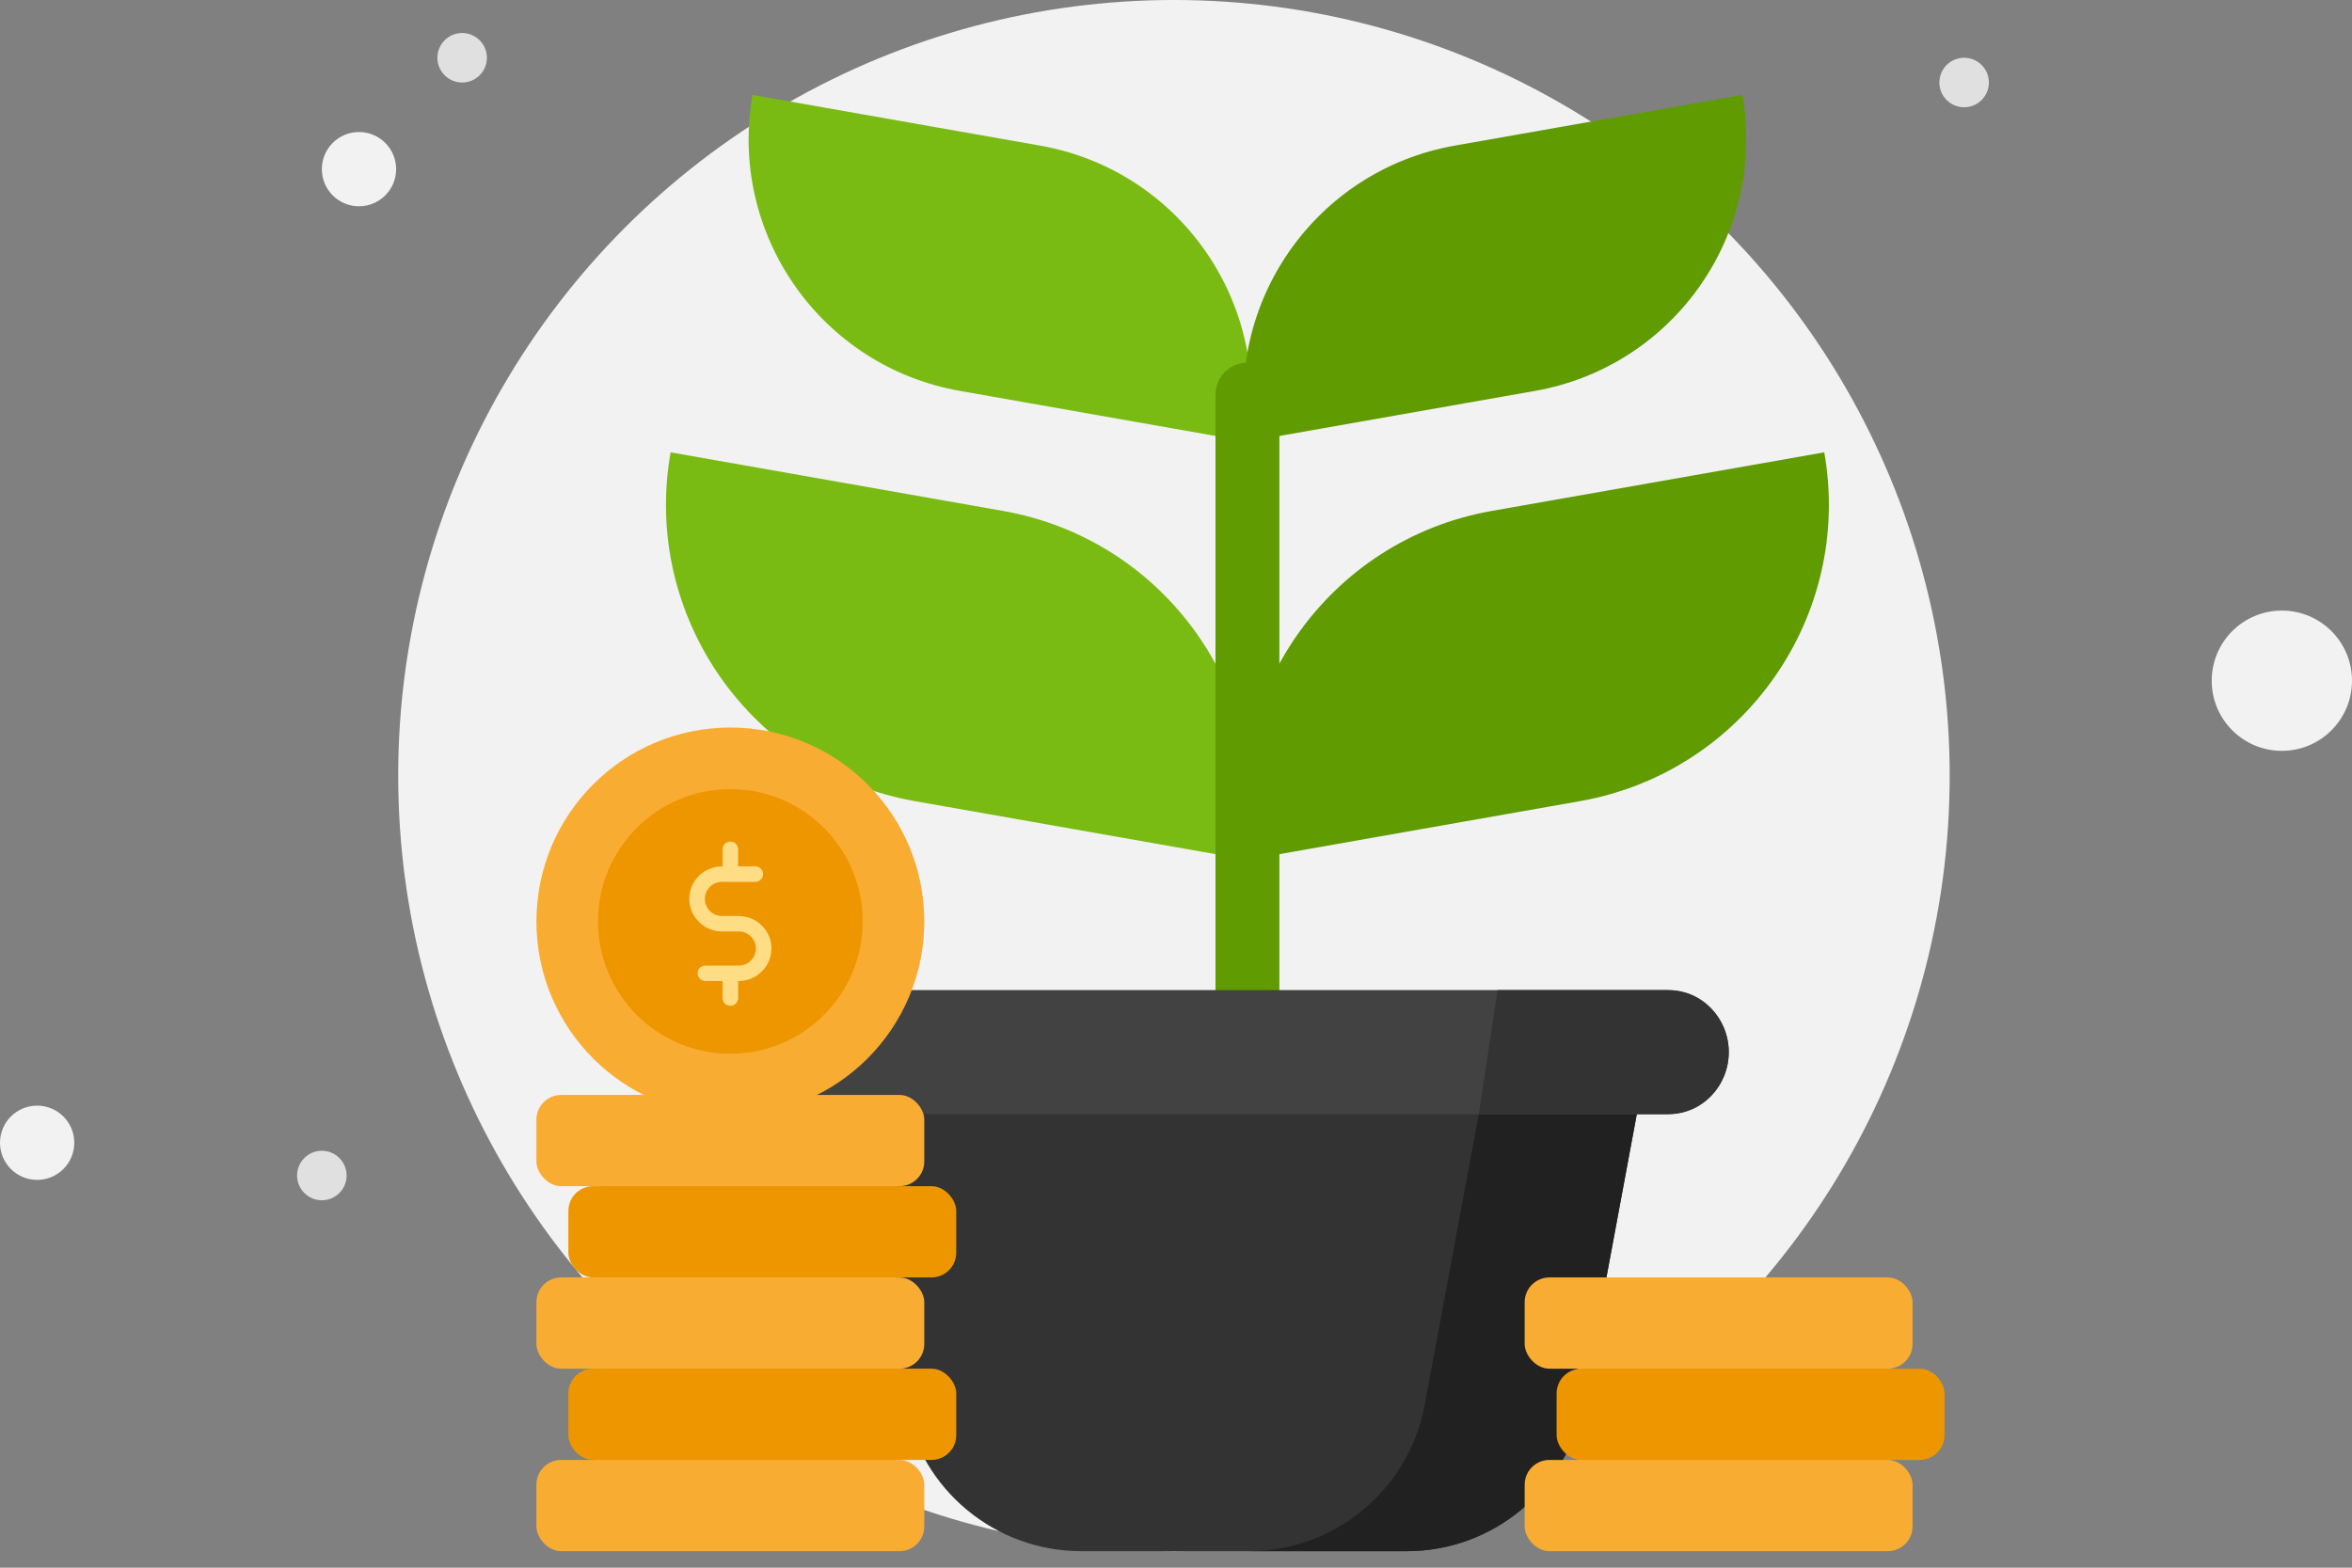 <?xml version="1.0" encoding="UTF-8"?>
<svg width="285px" height="190px" viewBox="0 0 285 190" version="1.1" xmlns="http://www.w3.org/2000/svg" xmlns:xlink="http://www.w3.org/1999/xlink">
    <rect x="0" y="0" width="285" height="190" fill="#808080" stroke="none"/>
    <title>603B0698-3CE5-438D-ADE5-5F7FA769043B</title>
    <g id="Symbols" stroke="none" stroke-width="1" fill="none" fill-rule="evenodd">
        <g id="Atoms/Illustrations/On-white/Saving-Investing">
            <g id="Circle-bgr">
                <circle id="bg-circle" fill="#F2F2F2" cx="142.25" cy="94" r="94"></circle>
                <circle id="Oval-Copy" fill="#E0E0E0" cx="56" cy="7" r="3"></circle>
                <circle id="Oval-Copy-6" fill="#E0E0E0" cx="238" cy="10" r="3"></circle>
                <circle id="Oval-Copy-7" fill="#E0E0E0" cx="39" cy="142.471" r="3"></circle>
                <circle id="Oval-Copy-2" fill="#F2F2F2" cx="43.5" cy="20.5" r="4.5"></circle>
                <circle id="Oval-Copy-4" fill="#F2F2F2" cx="4.5" cy="138.5" r="4.5"></circle>
                <circle id="Oval-Copy-5" fill="#F2F2F2" cx="276.5" cy="82.5" r="8.5"></circle>
            </g>
            <g id="Group-22" transform="translate(65, 11.029)">
                <g id="leaf" transform="translate(9.5, 0)">
                    <path d="M3,50.235 L43.918,50.235 C64.073,50.235 80.412,66.574 80.412,86.729 L80.412,86.729 L80.412,86.729 L39.494,86.729 C19.339,86.729 3,70.39 3,50.235 L3,50.235 L3,50.235 Z" id="Rectangle-Copy-38" fill="#7ABB13" transform="translate(41.706, 68.482) rotate(10) translate(-41.706, -68.482) "></path>
                    <path d="M13.495,6 L48.883,6 C65.984,6 79.848,19.863 79.848,36.965 L79.848,36.965 L79.848,36.965 L44.459,36.965 C27.358,36.965 13.495,23.101 13.495,6 L13.495,6 L13.495,6 Z" id="Rectangle-Copy-58" fill="#7ABB13" transform="translate(46.671, 21.482) rotate(10) translate(-46.671, -21.482) "></path>
                    <rect id="Rectangle" fill="#609B02" x="72.785" y="32.925" width="7.741" height="85.706" rx="3.871"></rect>
                    <path d="M72.899,50.235 L113.816,50.235 C133.971,50.235 150.31,66.574 150.31,86.729 L150.31,86.729 L150.31,86.729 L109.393,86.729 C89.238,86.729 72.899,70.39 72.899,50.235 L72.899,50.235 L72.899,50.235 Z" id="Rectangle-Copy-57" fill="#609B02" transform="translate(111.604, 68.482) scale(-1, 1) rotate(10) translate(-111.604, -68.482) "></path>
                    <path d="M73.463,6 L108.851,6 C125.952,6 139.816,19.863 139.816,36.965 L139.816,36.965 L139.816,36.965 L104.427,36.965 C87.326,36.965 73.463,23.101 73.463,6 L73.463,6 L73.463,6 Z" id="Rectangle-Copy-59" fill="#609B02" transform="translate(106.639, 21.482) scale(-1, 1) rotate(10) translate(-106.639, -21.482) "></path>
                </g>
                <g id="pot" transform="translate(27, 108.971)" fill-rule="nonzero">
                    <path d="M78.449,68 L39.03,68 C28.574,68 19.605,60.545 17.694,50.266 L9.243,4.82 L108.237,4.82 L99.785,50.266 C97.873,60.545 88.904,68 78.449,68 Z" id="Path-Copy-71" fill="#333333"></path>
                    <path d="M89.089,4.82 L80.638,50.266 C78.727,60.545 69.757,68 59.302,68 L78.449,68 C88.904,68 97.873,60.545 99.785,50.266 L108.236,4.82 L89.089,4.82 L89.089,4.82 L89.089,4.82 Z" id="Path-Copy-72" fill="#212121"></path>
                    <path d="M109.962,15.033 L7.517,15.033 C3.365,15.033 -4.26325641e-14,11.668 -4.26325641e-14,7.517 L-4.26325641e-14,7.517 C-4.26325641e-14,3.365 3.365,4.156675e-13 7.517,4.156675e-13 L109.962,4.156675e-13 C114.114,4.156675e-13 117.479,3.365 117.479,7.517 L117.479,7.517 C117.479,11.668 114.114,15.033 109.962,15.033 Z" id="Path-Copy-73" fill="#424242"></path>
                    <path d="M110.221,15.033 L87.193,15.033 L89.465,4.156675e-13 L110.221,4.156675e-13 C114.23,4.156675e-13 117.479,3.365 117.479,7.517 C117.479,11.668 114.23,15.033 110.221,15.033 Z" id="Path-Copy-73" fill="#333333"></path>
                </g>
                <g id="small-stack-money" transform="translate(119.75, 143.794)">
                    <rect id="Rectangle" fill="#F9AC32" x="6.435" y="3.176" width="37.695" height="24.471"></rect>
                    <rect id="Rectangle-Copy-49" fill="#F9AC32" x="0" y="22.118" width="47" height="11.059" rx="3"></rect>
                    <rect id="Rectangle-Copy-51" fill="#F9AC32" x="0" y="-2.93098879e-14" width="47" height="11.059" rx="3"></rect>
                    <rect id="Rectangle-Copy-54" fill="#ED9600" x="3.871" y="11.059" width="47" height="11.059" rx="3"></rect>
                </g>
                <g id="Large-stack-money" transform="translate(0, 121.676)">
                    <rect id="Rectangle" fill="#F9AC32" x="7.273" y="4.114" width="36.283" height="48.989"></rect>
                    <rect id="Rectangle-Copy-50" fill="#F9AC32" x="0" y="44.235" width="47" height="11.059" rx="3"></rect>
                    <rect id="Rectangle-Copy-52" fill="#F9AC32" x="0" y="22.118" width="47" height="11.059" rx="3"></rect>
                    <rect id="Rectangle-Copy-53" fill="#F9AC32" x="0" y="4.26325641e-13" width="47" height="11.059" rx="3"></rect>
                    <rect id="Rectangle-Copy-55" fill="#ED9600" x="3.871" y="33.176" width="47" height="11.059" rx="3"></rect>
                    <rect id="Rectangle-Copy-56" fill="#ED9600" x="3.871" y="11.059" width="47" height="11.059" rx="3"></rect>
                </g>
                <g id="coin" transform="translate(0, 77.146)">
                    <circle id="Oval-Copy-8" fill="#F9AC32" cx="23.5" cy="23.5" r="23.5"></circle>
                    <circle id="Oval-Copy-9" fill="#ED9600" cx="23.5" cy="23.5" r="16.035"></circle>
                    <path d="M24.509,22.841 L22.491,22.841 C21.342,22.841 20.407,21.913 20.407,20.771 C20.407,19.629 21.342,18.701 22.491,18.701 L26.526,18.701 C27.046,18.701 27.468,18.282 27.468,17.765 C27.468,17.249 27.046,16.83 26.526,16.83 L24.442,16.83 L24.442,14.759 C24.442,14.243 24.02,13.824 23.5,13.824 C22.98,13.824 22.558,14.243 22.558,14.759 L22.558,16.83 L22.491,16.83 C20.303,16.83 18.524,18.598 18.524,20.771 C18.524,22.944 20.304,24.712 22.491,24.712 L24.509,24.712 C25.658,24.712 26.593,25.641 26.593,26.783 C26.593,27.924 25.658,28.853 24.509,28.853 L20.474,28.853 C19.954,28.853 19.532,29.272 19.532,29.789 C19.532,30.305 19.954,30.724 20.474,30.724 L22.558,30.724 L22.558,32.794 C22.558,33.311 22.98,33.73 23.5,33.73 C24.02,33.73 24.442,33.311 24.442,32.794 L24.442,30.724 L24.509,30.724 C26.697,30.724 28.476,28.956 28.476,26.783 C28.476,24.609 26.697,22.841 24.509,22.841 Z" id="Path-Copy-74" fill="#FFDD84" fill-rule="nonzero"></path>
                </g>
            </g>
        </g>
    </g>
</svg>